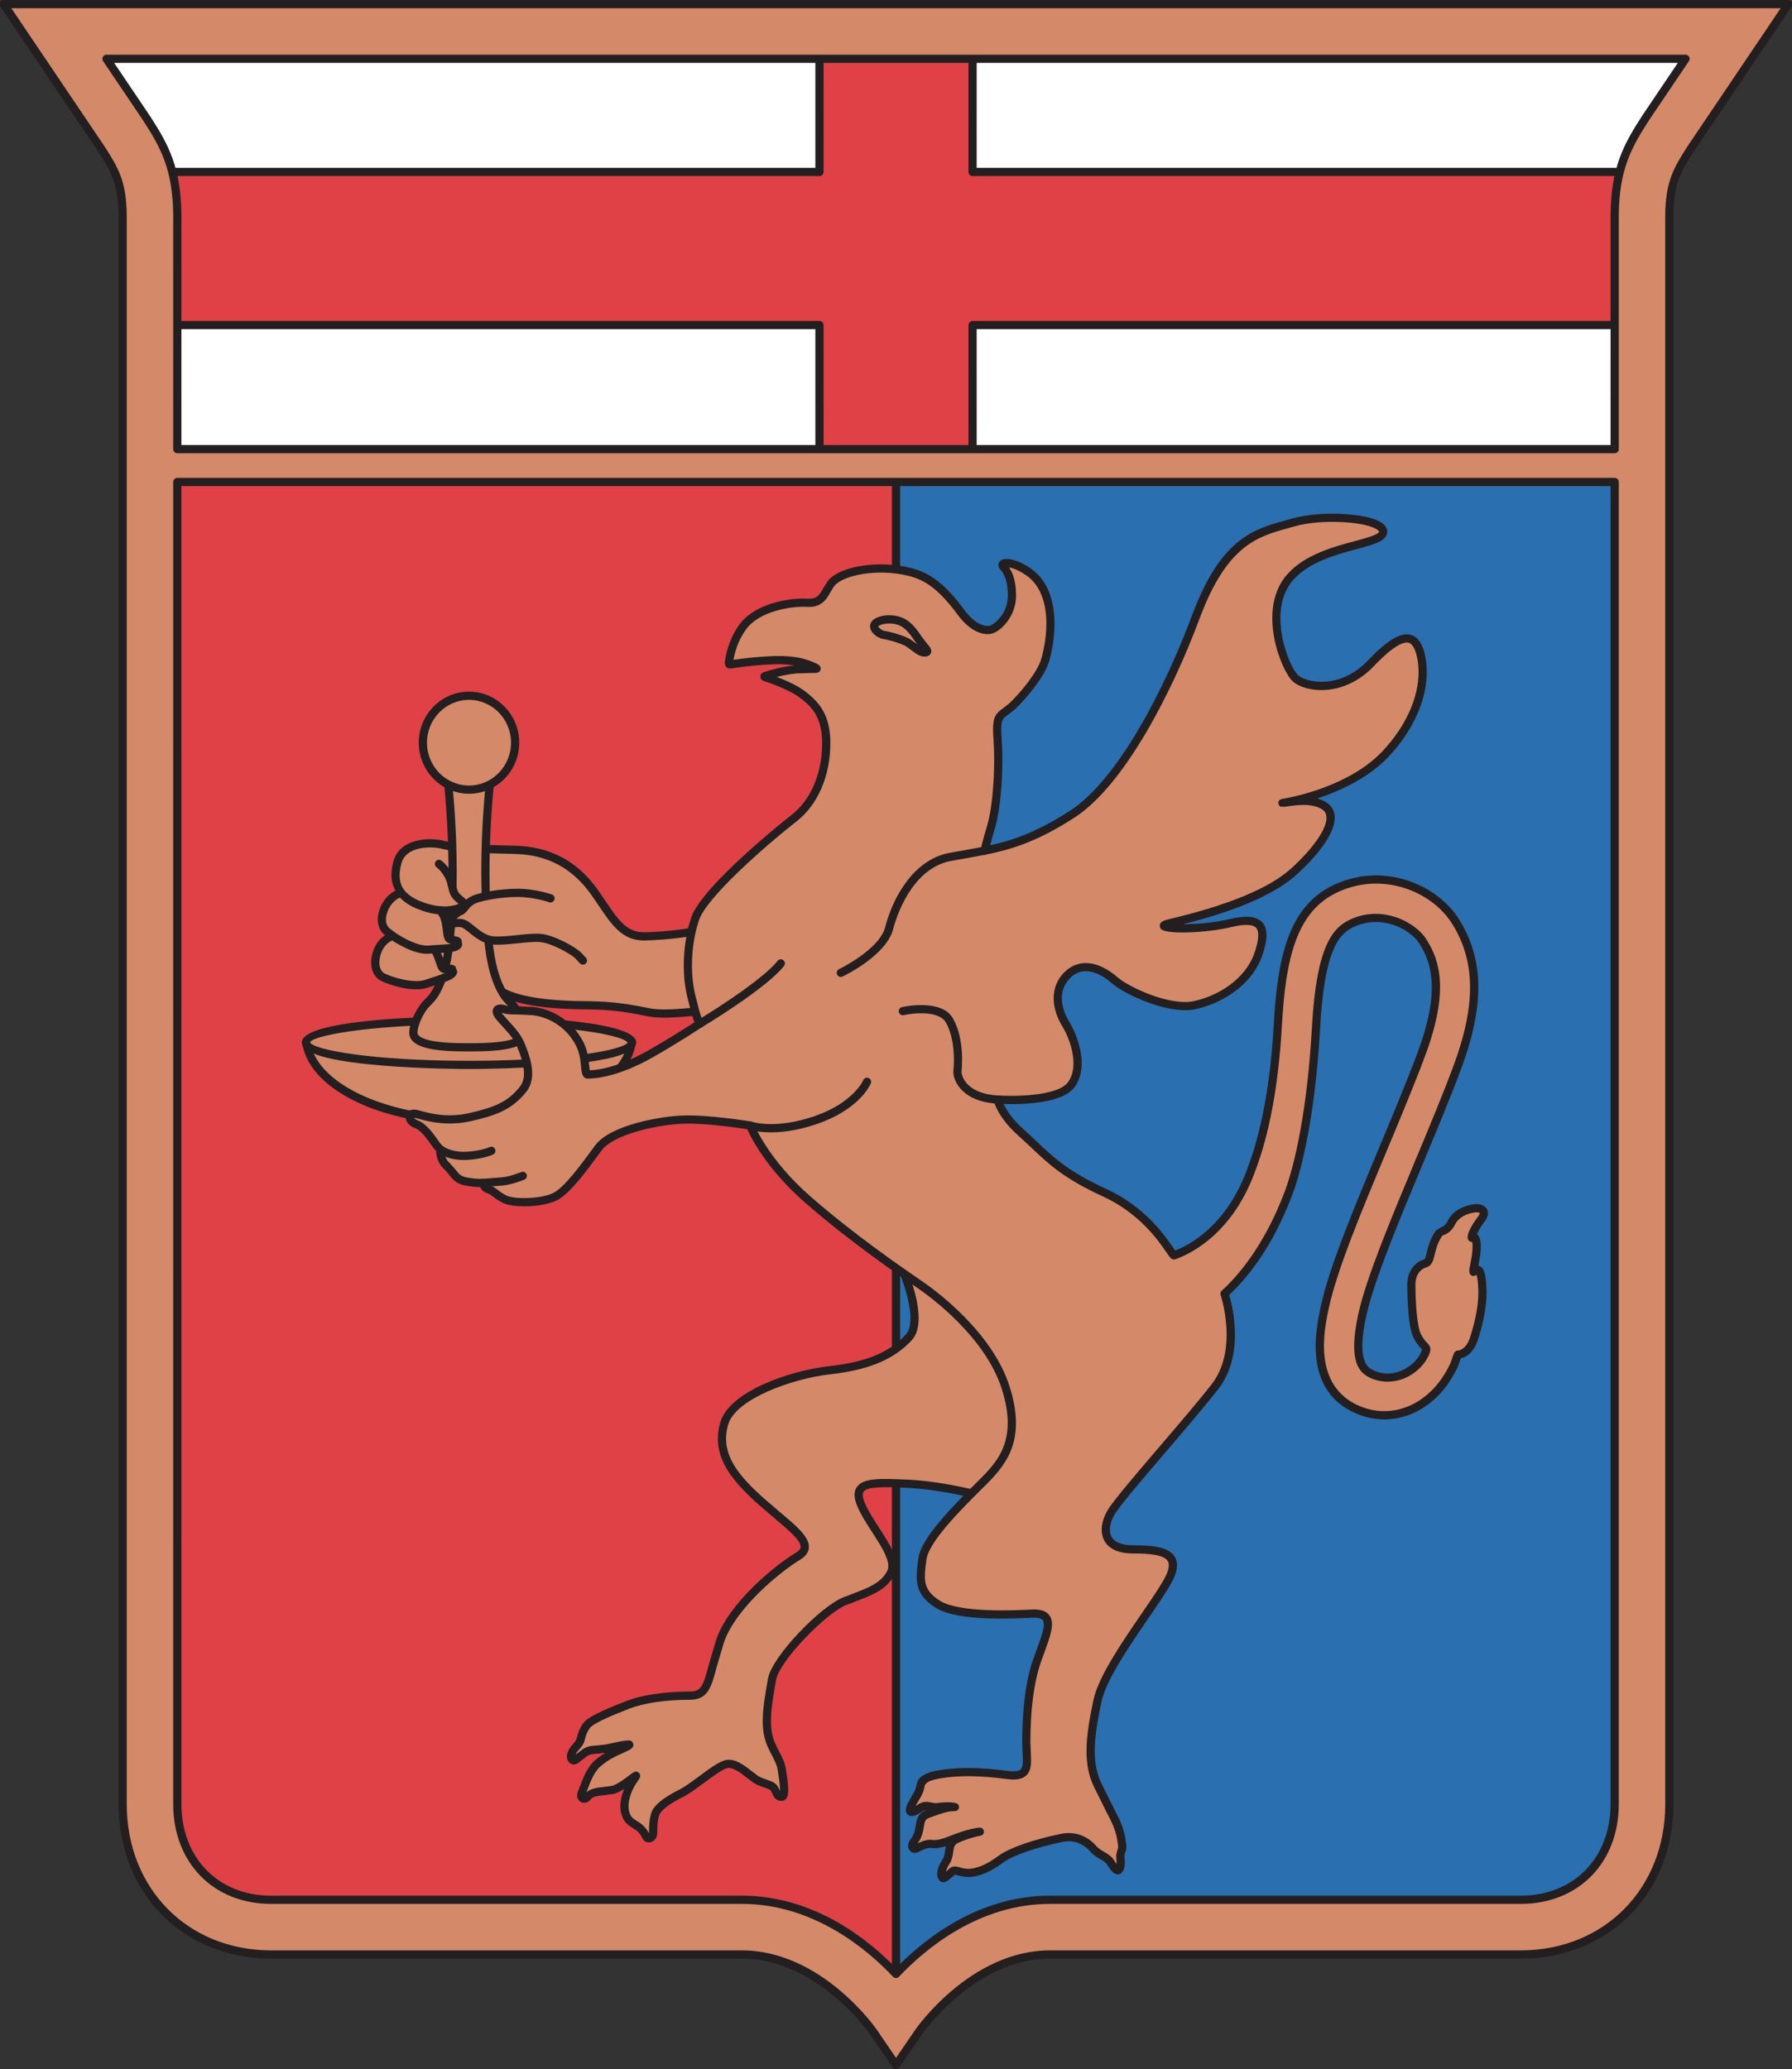 <?xml version="1.0" encoding="UTF-8"?>
<svg xmlns="http://www.w3.org/2000/svg" xmlns:xlink="http://www.w3.org/1999/xlink" width="509.27pt" height="587.98pt" viewBox="0 0 509.27 587.98" version="1.1">
<rect x="0" y="0" width="509.27" height="587.98" fill="#333333" stroke="none"/>
<defs>
<clipPath id="clip1">
  <path d="M 0 0 L 509.27 0 L 509.27 587.98 L 0 587.98 Z M 0 0 "/>
</clipPath>
</defs>
<g id="surface1">
<path style=" stroke:none;fill-rule:nonzero;fill:rgb(100%,100%,100%);fill-opacity:1;" d="M 15.645 8.938 L 35.062 37.727 C 39.77 44.977 42.492 49.844 42.625 61.141 L 42.625 512.785 C 42.688 532.754 56.844 547.426 76.738 547.59 L 210.73 547.59 C 237.449 547.523 254.645 573.039 254.645 573.039 C 254.645 573.039 271.816 547.523 298.539 547.59 L 432.531 547.59 C 452.426 547.426 466.578 532.754 466.645 512.785 L 466.645 61.141 C 466.773 49.844 469.496 44.977 474.203 37.727 L 493.625 8.938 L 15.645 8.938 "/>
<path style=" stroke:none;fill-rule:nonzero;fill:rgb(87.5%,25.499%,27.499%);fill-opacity:1;" d="M 40.508 131.703 L 467.078 132.48 C 467.078 132.48 467.078 495.34 467.078 504.664 C 467.078 513.988 467.859 548.176 432.891 548.176 C 397.926 548.176 307.02 546.621 287.594 550.508 C 268.168 554.395 256.512 572.266 256.512 572.266 C 256.512 572.266 229.434 547.781 210.73 547.59 C 192.023 547.398 94.121 548.953 80.91 548.953 C 67.703 548.953 40.508 537.297 42.062 503.109 C 43.617 468.922 40.508 131.703 40.508 131.703 "/>
<path style=" stroke:none;fill-rule:nonzero;fill:rgb(16.499%,43.5%,68.999%);fill-opacity:1;" d="M 254.645 570.883 L 254.645 131.605 L 467.078 132.48 C 467.078 132.48 467.078 461.152 467.078 500.781 C 467.078 540.406 446.879 547.398 428.23 547.398 C 409.582 547.398 300.801 548.953 291.477 548.953 C 282.152 548.953 254.645 570.883 254.645 570.883 "/>
<path style=" stroke:none;fill-rule:nonzero;fill:rgb(13.699%,12.199%,12.5%);fill-opacity:1;" d="M 253.477 131.605 L 253.477 573.305 L 255.371 571.797 C 262.934 565.766 284.164 550.117 291.477 550.117 L 340.797 549.539 C 374.887 549.105 417.312 548.566 428.23 548.566 C 455.156 548.566 468.246 532.934 468.246 500.781 L 468.246 131.32 L 253.477 130.434 L 253.477 131.605 M 255.809 132.773 C 258.113 132.785 463.633 133.633 465.914 133.641 C 465.914 135.949 465.914 500.781 465.914 500.781 C 465.914 541.523 444.406 546.234 428.23 546.234 C 417.301 546.234 374.863 546.773 340.77 547.211 L 291.477 547.789 C 283.195 547.789 262.227 563.523 255.809 568.492 C 255.809 563.773 255.809 135.09 255.809 132.773 "/>
<path style=" stroke:none;fill-rule:nonzero;fill:rgb(87.5%,25.499%,27.499%);fill-opacity:1;" d="M 276.398 130.555 L 232.887 130.555 L 232.887 92.367 L 43.617 92.367 L 43.617 48.852 L 232.887 48.852 L 232.887 7.969 L 276.398 7.969 L 276.395 48.852 L 466.43 48.852 L 466.43 92.367 L 276.395 92.367 L 276.398 130.555 "/>
<path style=" stroke:none;fill-rule:nonzero;fill:rgb(13.699%,12.199%,12.5%);fill-opacity:1;" d="M 232.887 6.805 C 232.246 6.805 231.723 7.324 231.723 7.969 C 231.723 7.969 231.719 45.488 231.719 47.688 C 229.418 47.688 43.617 47.688 43.617 47.688 C 42.973 47.688 42.449 48.211 42.449 48.852 L 42.449 92.367 C 42.449 93.008 42.973 93.531 43.617 93.531 C 43.617 93.531 229.418 93.531 231.719 93.531 C 231.719 95.723 231.723 130.555 231.723 130.555 C 231.723 131.199 232.246 131.723 232.887 131.723 L 276.398 131.723 C 276.707 131.723 277.004 131.598 277.223 131.379 C 277.441 131.16 277.566 130.863 277.566 130.555 C 277.566 130.555 277.559 95.723 277.559 93.531 C 279.863 93.531 466.43 93.531 466.43 93.531 C 467.074 93.531 467.594 93.008 467.594 92.367 L 467.594 48.852 C 467.594 48.211 467.074 47.688 466.43 47.688 C 466.43 47.688 279.863 47.688 277.559 47.688 C 277.559 45.488 277.566 7.969 277.566 7.969 C 277.566 7.66 277.441 7.363 277.223 7.145 C 277.004 6.93 276.707 6.805 276.398 6.805 L 232.887 6.805 M 275.234 9.137 C 275.234 11.336 275.227 48.852 275.227 48.852 C 275.227 49.16 275.352 49.461 275.57 49.676 C 275.789 49.895 276.086 50.02 276.395 50.02 C 276.395 50.02 462.961 50.02 465.262 50.02 C 465.262 52.164 465.262 89.055 465.262 91.199 C 462.961 91.199 276.395 91.199 276.395 91.199 C 276.086 91.199 275.789 91.324 275.57 91.539 C 275.352 91.762 275.227 92.059 275.227 92.367 C 275.227 92.367 275.234 127.199 275.234 129.391 C 273.086 129.391 236.199 129.391 234.055 129.391 C 234.055 127.199 234.051 92.367 234.051 92.367 C 234.051 91.723 233.527 91.199 232.887 91.199 C 232.887 91.199 47.082 91.199 44.781 91.199 C 44.781 89.055 44.781 52.164 44.781 50.02 C 47.082 50.02 232.887 50.02 232.887 50.02 C 233.527 50.02 234.051 49.496 234.051 48.852 C 234.051 48.852 234.055 11.336 234.055 9.137 C 236.199 9.137 273.086 9.137 275.234 9.137 "/>
<path style=" stroke:none;fill-rule:nonzero;fill:rgb(83.099%,53.699%,40.799%);fill-opacity:1;" d="M 197.633 287.566 C 198.422 290.281 198.812 290.938 198.812 290.938 C 198.812 290.938 191.406 295.773 184.828 299.484 C 174.727 305.18 168.383 305.312 167.086 305.312 C 165.789 305.312 166.957 300.781 164.625 296.375 C 162.293 291.973 157.762 288.086 151.547 287.309 C 148.195 286.891 144.941 287.309 143.387 286.793 C 141.832 286.273 140.043 286.715 142.094 289.121 C 144.297 291.715 146.887 293.914 148.18 297.281 C 149.473 300.648 151.445 305.945 148.695 309.453 C 144.941 314.246 140.723 315.75 133.934 317.355 C 126.812 319.035 121.371 317.355 118.523 316.578 C 115.676 315.801 115.934 318.648 118.266 319.426 C 120.598 320.203 122.926 323.828 124.223 325.641 C 124.469 325.988 124.77 326.316 125.125 326.613 C 125.125 326.613 124.805 329.527 127.199 331.535 C 128.844 332.91 129.195 334.98 131.992 335.613 C 134.84 336.262 137.203 336.133 137.203 336.133 C 137.203 336.133 137.43 337.523 138.855 337.945 C 140.41 338.406 141.055 339.629 143.516 340.793 C 145.98 341.961 153.879 341.961 157.762 340.016 C 161.648 338.074 167.344 329.785 170.062 326.16 C 173.91 321.027 186.898 318.391 194.152 318.133 C 201.402 317.875 213.188 319.816 213.188 319.816 C 213.188 319.816 217.074 329.914 229.504 340.793 C 241.938 351.672 255.535 360.996 261.75 365.27 C 267.965 369.543 281.562 380.809 285.84 394.406 C 290.109 408.004 285.84 414.609 279.621 420.824 C 273.406 427.039 262.914 437.141 262.141 442.969 C 261.363 448.797 260.973 452.293 266.414 455.789 C 271.852 459.285 285.84 458.898 293.219 458.508 C 300.602 458.121 297.492 463.949 294.773 471.719 C 292.055 479.488 291.664 489.199 291.664 495.027 C 291.664 500.855 293.422 505.312 286.227 504.352 C 280.398 503.574 273.406 503.09 267.094 504.156 C 261.938 505.031 261.766 506.508 261.555 507.656 C 261.168 509.793 260.004 510.762 259.031 512.898 C 258.059 515.035 258.738 515.617 261.461 513.773 C 263.621 512.305 264.277 513.969 267.285 513.383 C 268.43 513.164 272.824 513.48 270.879 513.48 C 268.938 513.48 266.996 514.258 263.691 515.426 C 260.391 516.59 262.332 519.891 259.809 523.195 C 258.594 524.781 259.613 525.621 260.391 525.234 C 262.332 524.262 263.5 523.777 264.859 523.973 C 266.219 524.164 268.242 523.645 269.812 523 C 275.738 520.57 278.457 520.477 278.457 520.477 C 278.457 520.477 275.738 520.863 271.949 522.516 C 268.984 523.805 270.297 526.691 268.938 528.828 C 267.578 530.965 267.188 532.422 267.773 533.488 C 268.156 534.191 269.715 532.52 270.688 531.742 C 271.656 530.965 273.211 532.52 276.125 532.129 C 279.039 531.742 281.562 530.383 284.477 528.246 C 287.391 526.109 294.191 523.777 301.766 522.223 C 304.816 521.598 308.176 522.418 310.703 525.332 C 312.254 527.125 314.488 527.469 315.559 529.117 C 316.762 530.977 317.598 532.129 318.18 530.965 C 318.762 529.797 318.375 528.246 318.375 527.078 C 318.375 525.914 319.152 526.109 318.859 523.973 C 318.676 522.625 318.473 520.477 316.918 517.172 C 315.871 514.949 314.977 513.676 311.867 507.07 C 308.758 500.469 309.926 492.695 311.867 483.371 C 313.809 474.051 327.02 457.73 331.68 449.574 C 336.344 441.414 330.516 440.25 321.969 440.25 C 313.422 440.25 313.031 434.422 315.754 429.762 C 318.473 425.098 337.121 404.508 345.277 394.02 C 353.438 383.527 347.996 367.598 347.996 367.598 C 352.805 363.266 360.395 354.48 366.258 338.852 C 368.836 331.973 372.637 316.68 374.02 291.758 C 375.238 269.766 379.461 264.711 383.84 262.52 C 392.344 258.27 401.387 262.797 404.395 267.551 C 407.961 273.199 410.691 281.434 403.895 299.656 C 400.879 307.746 396.93 317.199 393.113 326.344 C 385.766 343.926 378.832 360.535 376.48 371.512 C 375.133 377.781 371.566 394.441 385.871 400.57 C 396.703 405.215 408.027 399.324 413.266 387.801 C 413.676 386.898 414.016 385.914 414.289 384.91 C 414.289 384.91 417.41 385.082 418.965 380.16 C 420.52 375.242 421.426 370.316 421.297 366.562 C 421.164 362.809 420.648 359.828 419.352 361.125 C 418.055 362.422 419.094 359.699 419.48 356.723 C 419.871 353.742 419.613 351.023 418.574 351.672 C 417.539 352.32 418.965 348.953 420.906 346.492 C 422.848 344.031 420.906 342.996 418.703 343.387 C 416.504 343.773 413.781 344.809 412.488 347.398 C 411.195 349.988 409.48 349.707 408.992 350.379 C 407.953 351.801 407.18 353.613 406.531 356.465 C 405.883 359.312 405.238 358.797 404.199 359.312 C 403.164 359.828 401.094 361.383 401.094 365.012 C 401.094 368.637 401.359 376.91 402.777 379.645 C 404.59 383.141 405.883 382.363 405.105 384.305 C 403.16 389.176 396.508 393.297 390.156 390.574 C 388.031 389.664 384.078 387.969 387.113 373.789 C 389.254 363.797 396.32 346.891 403.148 330.535 C 407.008 321.297 410.996 311.746 414.09 303.453 C 420.723 285.66 420.57 272.797 413.59 261.742 C 407.527 252.145 392.57 245.992 378.977 252.789 C 367.293 258.633 364.203 272.352 363.156 291.152 C 361.805 315.512 357.281 327.953 355.379 333.023 C 348.07 352.508 334.137 356.492 333.621 356.723 C 332.457 355.945 327.406 345.066 313.809 338.852 C 300.211 332.637 296.715 327.586 290.109 321.758 C 284.453 316.766 283.508 312.434 283.508 312.434 C 283.508 312.434 300.602 313.598 304.484 308.16 C 308.371 302.723 304.875 294.176 302.93 291.066 C 300.988 287.957 298.656 281.742 303.32 277.078 C 307.98 272.418 313.809 275.914 316.918 278.633 C 320.023 281.352 332.07 287.18 339.449 285.625 C 346.832 284.074 354.992 279.023 357.711 270.863 C 360.43 262.703 357.871 260.32 349.551 262.316 C 339.84 264.648 325.852 263.871 332.457 262.316 C 339.062 260.762 358.488 256.102 367.812 247.555 C 377.137 239.008 380.242 232.016 376.746 229.293 C 373.25 226.574 367.422 227.738 364.703 228.129 C 361.984 228.516 382.574 226.188 393.84 214.141 C 402.234 205.172 405.496 195.105 403.941 186.949 C 402.387 178.789 397.727 179.953 389.566 188.5 C 381.41 197.051 371.309 195.496 368.199 192.773 C 365.09 190.055 358.488 173.352 366.645 164.027 C 374.805 154.703 392.676 155.09 393.062 151.207 C 393.453 147.32 376.746 145.766 367.422 148.484 C 358.098 151.207 348.387 152.371 339.84 175.293 C 331.293 198.215 318.047 222.637 304.875 231.238 C 294.512 238 286.926 240.293 280.055 241.672 C 280.039 241.672 279.816 241.727 279.816 241.727 C 279.816 241.727 280.203 239.785 281.758 234.539 C 283.312 229.293 284.09 217.836 283.508 210.062 C 282.922 202.293 284.477 203.652 287.586 200.738 C 290.695 197.824 295.938 191.609 297.105 187.336 C 299.754 177.617 299.047 167.133 292.246 162.473 C 287.375 159.133 284.09 159.754 285.059 160.918 C 286.031 162.086 287.586 164.027 287.586 169.27 C 287.586 174.516 283.895 178.012 281.953 178.789 C 280.012 179.566 276.484 178.551 273.211 174.129 C 268.227 167.395 264.195 163.883 258.383 162.473 C 249.836 160.398 239.477 161.953 236.238 165.711 C 234.496 167.73 234.168 171.535 229.504 171.277 C 224.844 171.02 215.129 172.441 210.984 178.27 C 208.09 182.348 207.34 186.688 207.156 188.27 C 207.113 188.668 207.281 188.855 207.621 188.801 C 209.18 188.543 214.051 187.809 219.793 187.594 C 226.785 187.336 230.055 188.891 231.738 189.73 C 233.004 190.363 230.398 189.832 226.27 190.184 C 222.691 190.492 218.953 191.605 217.535 192.059 C 217.156 192.184 217.148 192.316 217.512 192.434 C 219.254 192.992 224.605 194.82 227.82 197.18 C 231.707 200.027 234.816 203.395 234.816 211.164 C 234.816 218.934 232.047 227.504 225.75 232.402 C 218.754 237.84 199.852 253.898 197.52 261.152 C 197.348 261.688 197.027 262.793 196.922 263.16 L 196.895 263.238 C 195.117 269.941 195.047 277.312 196.492 283.148 C 196.996 285.191 197.363 286.676 197.574 287.398 L 197.633 287.566 "/>
<path style=" stroke:none;fill-rule:nonzero;fill:rgb(83.099%,53.699%,40.799%);fill-opacity:1;" d="M 279.234 425.098 C 279.234 425.098 267.578 421.988 257.867 421.602 C 248.152 421.215 241.938 420.824 244.656 427.43 C 247.375 434.035 255.535 442.191 253.203 446.855 C 250.938 451.383 245.82 452.684 239.996 455.012 C 234.168 457.344 220.473 471.223 219.402 477.156 C 218.238 483.633 217.461 488.551 218.238 492.695 C 219.016 496.84 221.605 499.43 222.125 502.539 C 222.641 505.645 223.418 510.566 222.125 510.566 C 220.828 510.566 220.828 509.531 220.051 508.238 C 219.273 506.941 216.941 506.941 214.871 505.645 C 212.801 504.352 209.434 500.727 206.586 501.242 C 203.734 501.762 197.262 507.719 193.633 509.531 C 190.008 511.344 187.676 513.027 186.641 514.582 C 185.605 516.137 185.605 519.633 185.605 520.93 C 185.605 522.223 184.109 522.977 183.531 521.707 C 181.719 517.691 178.465 519.043 177.574 514.582 C 177.059 511.992 178.223 508.238 180.293 505.387 C 182.367 502.539 177.059 508.105 173.949 508.625 C 170.629 509.18 168.25 508.887 166.957 510.566 C 166.168 511.594 164.625 511.086 165.402 509.273 C 166.18 507.461 167.41 503.105 169.934 500.984 C 173.172 498.266 175.504 497.617 178.094 496.324 C 180.922 494.906 174.727 496.324 172.395 496.84 C 170.062 497.359 168.254 496.84 166.438 497.875 C 164.625 498.914 163.848 500.207 163.07 500.207 C 162.293 500.207 161.516 498.652 163.719 496.324 C 165.785 494.141 164.539 493.652 166.566 490.496 C 167.734 488.684 173.352 486.41 178.484 484.41 C 183.34 482.516 190.266 481.82 196.094 481.82 C 201.922 481.82 201.145 476.379 204.641 466.277 C 208.137 456.18 220.957 445.688 226.785 442.191 C 232.613 438.695 224.066 433.645 215.906 426.266 C 207.75 418.883 203.477 412.664 205.805 404.508 C 208.137 396.348 225.23 390.52 235.723 389.355 C 246.211 388.191 253.203 385.473 258.254 380.031 C 263.305 374.594 255.145 357.5 255.145 357.5 C 255.145 357.5 270.297 344.289 284.285 362.938 C 298.27 381.586 299.824 411.113 294.383 420.438 C 288.945 429.762 279.234 425.098 279.234 425.098 "/>
<path style=" stroke:none;fill-rule:nonzero;fill:rgb(83.099%,53.699%,40.799%);fill-opacity:1;" d="M 179.289 297.281 C 179.289 297.281 174.145 318.164 135.004 318.648 C 95.859 319.137 87.219 297.379 87.219 297.379 C 87.219 297.379 100.133 302.914 132.184 302.527 C 164.238 302.137 179.289 297.281 179.289 297.281 "/>
<path style=" stroke:none;fill-rule:nonzero;fill:rgb(83.099%,53.699%,40.799%);fill-opacity:1;" d="M 137.039 241.223 C 140.266 241.348 143.59 241.402 146.234 241.469 C 157.113 241.727 164.109 246.648 169.027 253.641 C 173.949 260.633 176.477 266.074 183.016 266.07 C 185.781 266.07 194.309 265.496 198.277 264.379 C 198.277 264.379 199.445 266.68 199.055 269.781 C 198.668 272.883 197.965 280.934 198.961 283.352 C 199.953 285.766 199.25 287.387 197.938 287.453 C 194.555 287.633 188.391 288.512 184.051 287.59 C 176.02 285.891 171.367 285.699 166.18 285.645 C 152.215 285.508 146.238 283.68 142.746 281.91 C 142.746 281.91 136.219 273.219 128.016 277.027 C 126.652 277.66 124.102 278.52 121.242 279.516 C 117.293 280.891 110.688 278.609 108.863 277.691 C 107.039 276.777 106.094 274.398 106.961 271.23 C 107.941 267.652 110.219 266.406 111.52 265.977 L 111.621 265.953 C 110.871 265.434 110.277 264.973 109.914 264.645 C 108.309 263.215 107.953 260.527 109.555 257.484 C 110.785 255.152 112.578 254.137 113.879 253.695 L 113.984 253.68 C 112.312 251.5 111.965 248.66 112.941 245.039 C 114.547 239.105 122.738 239.105 126.301 240.152 C 126.863 240.316 127.57 240.547 128.422 240.578 C 131.215 240.691 137.039 241.223 137.039 241.223 "/>
<path style=" stroke:none;fill-rule:nonzero;fill:rgb(13.699%,12.199%,12.5%);fill-opacity:1;" d="M 196.633 263.574 C 192.441 264.453 185.457 264.906 183.016 264.906 C 178.07 264.91 175.68 261.367 172.059 256.004 L 169.98 252.969 C 164.152 244.688 156.395 240.543 146.266 240.301 L 144.359 240.262 L 137.082 240.059 C 136.441 240.039 135.891 240.547 135.875 241.191 C 135.855 241.832 136.352 242.367 136.992 242.387 L 144.305 242.59 L 146.207 242.633 C 155.551 242.855 162.703 246.676 168.074 254.312 L 170.129 257.309 C 173.871 262.855 176.832 267.242 183.016 267.238 C 185.191 267.234 191.633 266.852 196.176 266.023 L 196.633 263.574 "/>
<path style=" stroke:none;fill-rule:nonzero;fill:rgb(13.699%,12.199%,12.5%);fill-opacity:1;" d="M 196.941 286.359 L 195.219 286.488 C 191.961 286.762 187.5 287.133 184.293 286.449 C 176.094 284.715 171.242 284.531 166.191 284.48 C 151.746 284.336 146.195 282.352 143.273 280.871 C 142.703 280.578 141.996 280.812 141.707 281.387 C 141.418 281.961 141.648 282.66 142.223 282.949 C 145.348 284.535 151.234 286.66 166.168 286.812 C 171.27 286.863 175.809 287.035 183.809 288.73 C 187.352 289.484 192.012 289.094 195.414 288.812 L 198 288.617 L 196.941 286.359 "/>
<path style=" stroke:none;fill-rule:nonzero;fill:rgb(13.699%,12.199%,12.5%);fill-opacity:1;" d="M 277.328 423.422 C 273.461 422.504 265.215 420.73 257.91 420.438 L 257.312 420.414 C 250.094 420.121 245.328 419.93 243.512 422.527 C 243.07 423.16 242.852 423.898 242.852 424.758 C 242.852 425.66 243.094 426.691 243.578 427.871 C 244.574 430.285 246.238 432.863 247.852 435.355 C 250.121 438.863 252.453 442.469 252.453 444.98 C 252.453 445.477 252.363 445.934 252.16 446.332 C 250.438 449.777 246.781 451.168 242.148 452.93 L 239.562 453.93 C 233.191 456.477 219.387 470.664 218.258 476.949 C 217.402 481.691 216.762 485.609 216.762 489.035 C 216.762 490.398 216.863 491.684 217.094 492.91 C 217.535 495.273 218.516 497.152 219.383 498.809 C 220.121 500.227 220.762 501.449 220.973 502.73 C 221.445 505.551 221.68 507.547 221.68 508.695 C 221.68 508.754 221.664 508.762 221.664 508.816 C 221.652 508.793 221.609 508.727 221.609 508.727 L 221.051 507.637 C 220.391 506.535 219.191 506.129 217.926 505.703 C 217.109 505.43 216.266 505.145 215.488 504.656 L 213.75 503.367 C 211.633 501.695 209.004 499.621 206.375 500.098 C 204.469 500.441 201.625 502.547 198.609 504.773 C 196.621 506.242 194.562 507.762 193.113 508.488 C 189.266 510.414 186.832 512.195 185.672 513.938 C 184.578 515.574 184.438 518.535 184.438 520.93 C 184.438 520.938 184.434 520.934 184.434 520.945 C 183.438 518.984 182.141 518.137 181.082 517.48 C 179.887 516.742 179.098 516.254 178.719 514.355 C 178.648 514.008 178.617 513.637 178.617 513.242 C 178.617 511.094 179.609 508.316 181.238 506.074 C 181.535 505.664 181.934 505.117 181.934 504.57 C 181.934 504.293 181.832 504.016 181.566 503.758 C 180.773 502.98 180.055 503.531 178.742 504.523 C 177.496 505.473 175.172 507.238 173.758 507.477 L 171.402 507.777 C 169.516 507.98 167.879 508.219 166.648 509.289 C 166.801 508.895 166.992 508.406 166.992 508.406 C 167.742 506.414 168.875 503.398 170.684 501.875 C 173.016 499.922 174.812 499.109 176.719 498.254 L 178.613 497.367 C 179.051 497.145 179.992 496.676 179.992 495.836 C 179.992 495.703 179.969 495.559 179.914 495.402 C 179.473 494.168 178.477 494.293 172.473 495.629 L 172.145 495.703 L 169.793 495.965 C 168.52 496.031 167.203 496.098 165.859 496.863 L 163.68 498.48 C 163.68 498.48 163.617 498.535 163.602 498.547 C 163.738 498.188 163.98 497.742 164.566 497.125 C 165.859 495.754 166.094 494.832 166.316 493.938 C 166.5 493.211 166.688 492.465 167.547 491.125 C 168.578 489.523 175.555 486.805 178.906 485.496 C 182.996 483.898 189.262 482.984 196.094 482.984 C 201.219 482.984 202.176 479.344 203.629 473.832 L 205.742 466.66 C 209.172 456.762 222.039 446.398 227.387 443.191 C 228.922 442.27 229.754 441.133 229.859 439.809 C 229.867 439.711 229.871 439.613 229.871 439.516 C 229.871 436.566 226.344 433.605 221.523 429.562 L 216.688 425.398 C 210.379 419.691 206.344 414.711 206.344 408.805 C 206.344 407.527 206.531 406.207 206.926 404.828 C 209.035 397.445 225.367 391.68 235.852 390.516 C 246.848 389.293 254.02 386.305 259.109 380.824 C 260.535 379.289 261.07 377.039 261.07 374.531 C 261.07 370.895 259.949 366.711 258.77 363.32 L 255.402 361.012 C 257.684 366.691 260.457 375.945 257.398 379.238 C 252.656 384.348 246.133 387.027 235.594 388.199 C 224.621 389.418 207.215 395.34 204.688 404.188 C 202.145 413.086 207.02 419.793 215.125 427.129 L 220.023 431.348 C 223.961 434.652 227.684 437.773 227.535 439.625 C 227.52 439.82 227.473 440.422 226.188 441.191 C 220.383 444.676 207.211 455.297 203.539 465.898 L 201.371 473.238 C 199.859 478.992 199.277 480.652 196.094 480.652 C 192.73 480.652 184.238 480.914 178.059 483.324 C 170.902 486.113 166.797 487.984 165.586 489.863 C 164.52 491.523 164.262 492.547 164.055 493.367 C 163.863 494.133 163.746 494.598 162.871 495.523 C 160.676 497.848 161.055 499.531 161.32 500.145 C 161.645 500.902 162.316 501.371 163.07 501.371 C 163.918 501.371 164.551 500.82 165.215 500.234 L 167.016 498.891 C 167.875 498.398 168.773 498.352 169.91 498.293 C 169.91 498.293 171.297 498.133 172.035 498.051 C 171.145 498.594 170.219 499.227 169.188 500.094 C 166.906 502.008 165.645 505.363 164.809 507.586 L 164.332 508.812 C 164.113 509.32 164.023 509.773 164.023 510.172 C 164.023 511.07 164.484 511.688 165.004 511.992 C 165.934 512.539 167.145 512.238 167.879 511.277 C 168.504 510.473 169.602 510.316 171.652 510.098 L 174.141 509.773 C 175.16 509.605 176.293 509.031 177.371 508.355 C 176.695 510.039 176.289 511.75 176.289 513.273 C 176.289 513.812 176.336 514.328 176.434 514.809 C 177.012 517.703 178.523 518.641 179.855 519.465 C 180.887 520.102 181.777 520.652 182.469 522.184 C 182.922 523.184 183.852 523.691 184.84 523.48 C 185.961 523.238 186.77 522.164 186.77 520.93 C 186.77 517.984 187.055 516.066 187.609 515.227 C 188.527 513.855 190.73 512.289 194.156 510.574 C 195.785 509.758 197.832 508.246 199.996 506.648 C 202.539 504.77 205.422 502.641 206.793 502.391 C 208.383 502.102 210.652 503.891 212.305 505.195 L 214.254 506.637 C 215.266 507.266 216.281 507.609 217.18 507.914 C 218.031 508.199 218.832 508.469 219.051 508.836 L 219.496 509.703 C 219.891 510.562 220.434 511.734 222.125 511.734 C 222.609 511.734 223.051 511.523 223.371 511.145 C 224.238 510.125 224.215 507.988 223.273 502.348 C 222.996 500.699 222.246 499.254 221.449 497.73 C 220.621 496.145 219.762 494.5 219.383 492.484 C 218.648 488.555 219.402 483.742 220.551 477.363 C 221.539 471.879 234.773 458.355 240.426 456.094 L 242.98 455.105 C 247.883 453.242 252.117 451.633 254.246 447.375 C 256.059 443.75 253.023 439.059 249.809 434.09 C 248.254 431.684 246.645 429.199 245.734 426.984 C 245.121 425.496 245.016 424.445 245.422 423.863 C 246.508 422.309 251.711 422.52 257.215 422.742 L 257.82 422.766 C 264.031 423.016 271.109 424.406 275.277 425.344 L 277.328 423.422 "/>
<path style=" stroke:none;fill-rule:nonzero;fill:rgb(13.699%,12.199%,12.5%);fill-opacity:1;" d="M 279.535 240.59 L 274.301 241.551 L 269.547 242.398 C 259.785 244.398 253.855 254.586 251.559 263.449 C 249.902 269.832 238.57 275.324 238.453 275.379 C 237.875 275.66 237.629 276.355 237.906 276.934 C 238.184 277.516 238.879 277.762 239.461 277.484 C 239.969 277.242 251.887 271.465 253.816 264.031 C 254.547 261.207 258.77 246.984 270.016 244.68 L 274.68 243.848 L 280.047 242.863 C 280.68 242.746 281.055 242.148 280.938 241.516 C 280.82 240.883 280.172 240.473 279.535 240.59 "/>
<path style=" stroke:none;fill-rule:nonzero;fill:rgb(13.699%,12.199%,12.5%);fill-opacity:1;" d="M 256.316 286.172 C 255.688 286.312 255.293 286.938 255.434 287.566 C 255.574 288.191 256.199 288.586 256.824 288.445 C 259.477 287.852 266.789 287.062 268.77 290.484 C 271.387 295 271.234 301.773 270.953 304 C 270.805 305.18 271.207 307.242 272.824 309.176 C 274.363 311.016 277.449 313.273 283.445 313.598 C 284.086 313.633 284.637 313.141 284.672 312.496 C 284.703 311.852 284.211 311.305 283.57 311.27 C 278.414 310.992 275.852 309.164 274.613 307.684 C 273.395 306.223 273.199 304.824 273.266 304.289 C 273.277 304.203 274.328 295.43 270.789 289.316 C 267.547 283.719 256.773 286.07 256.316 286.172 "/>
<path style=" stroke:none;fill-rule:nonzero;fill:rgb(13.699%,12.199%,12.5%);fill-opacity:1;" d="M 148.133 333.043 C 148.102 333.055 145.047 334.281 142.871 334.52 L 137.133 334.969 C 136.492 335.016 135.961 335.582 136.008 336.223 C 136.059 336.863 136.566 337.348 137.207 337.297 L 143.125 336.836 C 145.621 336.562 148.867 335.262 149.004 335.203 C 149.602 334.965 149.891 334.285 149.648 333.688 C 149.406 333.09 148.727 332.801 148.133 333.043 "/>
<path style=" stroke:none;fill-rule:nonzero;fill:rgb(13.699%,12.199%,12.5%);fill-opacity:1;" d="M 124.129 325.852 C 123.742 326.367 123.852 327.098 124.367 327.484 C 126.391 328.988 129.531 329.777 132.77 329.59 C 137.406 329.32 140.023 328.105 140.129 328.055 C 140.711 327.781 140.961 327.09 140.688 326.508 C 140.414 325.926 139.719 325.676 139.137 325.945 C 139.113 325.957 136.777 327.023 132.637 327.266 C 129.449 327.449 126.992 326.531 125.762 325.613 C 125.242 325.23 124.512 325.336 124.129 325.852 "/>
<path style=" stroke:none;fill-rule:nonzero;fill:rgb(13.699%,12.199%,12.5%);fill-opacity:1;" d="M 248.859 175.664 C 247.168 176.555 247.203 177.863 247.301 178.387 C 247.609 180.09 249.719 181.414 251.035 181.578 C 252.367 181.746 255.934 182.773 257.379 183.574 C 257.379 183.574 258.891 184.656 258.891 184.656 C 260.125 185.625 261.52 186.723 263.055 186.555 C 264.016 186.445 264.402 185.961 264.559 185.566 C 264.938 184.617 264.277 183.836 263.367 182.762 L 261.773 180.68 C 259.84 177.684 258.031 176.031 255.914 175.328 C 253.961 174.68 251.02 174.531 248.859 175.664 M 249.945 177.727 C 251.418 176.953 253.695 177.047 255.18 177.539 C 256.758 178.066 258.188 179.426 259.812 181.941 C 259.812 181.941 260.246 182.512 260.688 183.086 C 260.57 182.992 260.441 182.91 260.332 182.824 L 258.508 181.535 C 256.773 180.574 252.863 179.457 251.324 179.266 C 250.672 179.184 249.621 178.336 249.594 177.969 C 249.605 177.969 249.684 177.863 249.945 177.727 "/>
<path style=" stroke:none;fill-rule:nonzero;fill:rgb(13.699%,12.199%,12.5%);fill-opacity:1;" d="M 220.906 273.113 C 220.875 273.16 217.508 278.098 198.203 289.941 C 197.656 290.281 197.484 290.996 197.82 291.547 C 198.156 292.094 198.875 292.266 199.422 291.93 C 219.477 279.625 222.754 274.562 222.883 274.352 C 223.219 273.809 223.051 273.105 222.512 272.762 C 221.973 272.418 221.258 272.578 220.906 273.113 "/>
<path style=" stroke:none;fill-rule:nonzero;fill:rgb(13.699%,12.199%,12.5%);fill-opacity:1;" d="M 245.324 306.945 C 245.301 307.008 242.574 313.332 231.457 317.16 C 220.215 321.027 213.652 318.742 213.59 318.723 C 212.984 318.504 212.316 318.809 212.098 319.414 C 211.875 320.016 212.184 320.684 212.781 320.906 C 213.074 321.016 220.109 323.531 232.215 319.363 C 244.43 315.156 247.367 308.113 247.488 307.816 C 247.727 307.223 247.438 306.547 246.844 306.305 C 246.246 306.062 245.57 306.352 245.324 306.945 "/>
<path style=" stroke:none;fill-rule:nonzero;fill:rgb(83.099%,53.699%,40.799%);fill-opacity:1;" d="M 179.648 296.246 C 179.648 299.75 158.891 302.594 133.285 302.594 C 107.684 302.594 86.926 299.75 86.926 296.246 C 86.926 292.742 107.684 289.898 133.285 289.898 C 158.891 289.898 179.648 292.742 179.648 296.246 "/>
<path style=" stroke:none;fill-rule:nonzero;fill:rgb(13.699%,12.199%,12.5%);fill-opacity:1;" d="M 166.285 301.887 C 174.402 300.781 180.812 299.031 180.812 296.246 C 180.812 292.734 170.621 290.867 159.672 289.867 L 161.898 292.414 C 171.828 293.488 177.609 295.016 178.387 296.246 C 177.723 297.297 173.438 298.555 166.055 299.57 L 166.285 301.887 M 149.379 301.039 C 144.543 301.285 139.16 301.426 133.285 301.426 C 105.742 301.426 89.07 298.316 88.078 296.164 C 88.867 294.59 99.508 292.309 117.609 291.43 L 118.391 289.105 C 104.438 289.746 85.762 291.492 85.762 296.246 C 85.762 303.672 131.344 303.758 133.285 303.758 C 134.02 303.758 141.047 303.746 149.48 303.324 L 149.379 301.039 "/>
<path style=" stroke:none;fill-rule:nonzero;fill:rgb(13.699%,12.199%,12.5%);fill-opacity:1;" d="M 174.621 303.598 C 176.605 301.348 177.887 298.91 178.32 296.352 C 178.43 295.719 179.031 295.289 179.664 295.398 C 180.301 295.504 180.727 296.105 180.617 296.738 C 180.293 298.672 179.566 300.531 178.484 302.301 L 174.621 303.598 "/>
<path style=" stroke:none;fill-rule:nonzero;fill:rgb(13.699%,12.199%,12.5%);fill-opacity:1;" d="M 116.66 318 C 99.984 314.754 87.723 306.727 85.973 296.852 C 85.859 296.219 86.281 295.613 86.918 295.5 C 87.551 295.387 88.156 295.812 88.266 296.445 C 89.84 305.309 101.656 312.711 117.422 315.746 L 116.66 318 "/>
<path style=" stroke:none;fill-rule:nonzero;fill:rgb(83.099%,53.699%,40.799%);fill-opacity:1;" d="M 127.301 222.043 C 127.301 222.043 128.855 235.77 128.598 250.789 C 128.34 265.812 127.562 275.98 123.48 282.52 C 122.824 283.574 121.805 284.566 121.219 285.16 C 119.195 287.219 117.461 291.246 117.461 293.395 C 117.461 296.699 124.047 297.562 131.965 297.59 L 134.609 297.59 C 142.527 297.562 149.113 296.699 149.113 293.395 C 149.113 291.246 147.379 287.219 145.352 285.16 C 144.766 284.566 143.746 283.574 143.09 282.52 C 139.012 275.98 138.234 265.812 137.973 250.789 C 137.715 235.77 139.27 222.043 139.27 222.043 L 127.301 222.043 "/>
<path style=" stroke:none;fill-rule:nonzero;fill:rgb(13.699%,12.199%,12.5%);fill-opacity:1;" d="M 146.898 294.738 C 145.461 295.57 142.133 296.398 134.605 296.426 L 131.965 296.426 C 119.926 296.383 118.625 294.293 118.625 293.395 C 118.625 291.625 120.207 287.852 122.051 285.977 L 122.215 285.809 C 122.848 285.172 123.801 284.207 124.473 283.137 C 125.395 281.656 126.156 280.012 126.785 278.168 L 124.176 278.516 C 123.691 279.75 123.133 280.875 122.492 281.902 C 121.965 282.754 121.117 283.605 120.559 284.172 L 120.387 284.344 C 118.246 286.523 116.297 290.836 116.297 293.395 C 116.297 298.098 124.664 298.73 131.961 298.754 L 134.609 298.754 C 139.383 298.738 144.613 298.461 147.664 296.961 L 146.898 294.738 M 148.09 286.906 C 147.508 285.922 146.855 285.027 146.184 284.344 L 146.012 284.172 C 145.453 283.605 144.609 282.754 144.078 281.902 C 141.844 278.324 140.625 273.559 139.941 267.102 L 137.586 266.914 C 138.297 273.949 139.613 279.148 142.102 283.137 C 142.77 284.207 143.723 285.172 144.355 285.809 L 144.523 285.977 C 144.801 286.262 145.07 286.586 145.328 286.938 L 148.09 286.906 M 129.012 266.656 C 129.215 264.633 129.363 262.457 129.477 260.117 C 129.516 259.379 129.547 258.621 129.578 257.852 L 127.207 258.82 C 127.098 261.316 126.957 263.617 126.762 265.75 L 129.012 266.656 M 126.34 269.508 C 126.129 271.016 125.887 272.422 125.598 273.73 L 127.598 275.398 C 128.051 273.586 128.41 271.605 128.695 269.434 L 126.34 269.508 M 129.762 252.555 C 129.781 251.41 129.789 248.523 129.789 247.395 C 129.789 236.32 128.922 226.531 128.594 223.207 C 130.398 223.207 136.172 223.207 137.98 223.207 C 137.648 226.531 136.781 236.32 136.781 247.395 C 136.781 248.523 136.789 249.664 136.809 250.812 C 136.832 252.211 136.863 253.562 136.898 254.871 L 139.219 254.547 C 139.188 253.328 139.16 252.07 139.141 250.77 C 138.887 236.004 140.41 222.309 140.426 222.176 C 140.465 221.844 140.359 221.516 140.137 221.266 C 139.918 221.02 139.602 220.879 139.27 220.879 L 127.301 220.879 C 126.973 220.879 126.656 221.02 126.434 221.266 C 126.215 221.516 126.109 221.844 126.145 222.176 C 126.16 222.309 127.594 235.184 127.449 249.434 C 127.445 249.879 127.438 250.324 127.434 250.77 L 129.762 252.555 "/>
<path style=" stroke:none;fill-rule:nonzero;fill:rgb(13.699%,12.199%,12.5%);fill-opacity:1;" d="M 135.297 254.152 C 132.879 254.91 131.836 256.219 131.145 257.082 C 130.863 257.438 130.617 257.742 130.422 257.82 C 128.922 258.43 126.746 260.273 126.746 262.023 C 126.746 262.68 127.039 263.062 127.285 263.266 C 127.867 263.754 128.566 263.633 129.184 263.523 C 129.754 263.426 130.395 263.309 131.121 263.496 C 131.66 263.637 132.543 264.344 133.391 265.031 C 135.105 266.414 137.242 268.137 139.961 268.379 C 142.035 268.566 144.68 268.289 147.242 268.02 C 149.566 267.777 151.969 267.527 153.578 267.688 C 156.82 268.008 162.465 271.211 163.52 272.344 L 164.809 273.73 C 165.246 274.203 165.984 274.227 166.457 273.789 C 166.926 273.352 166.953 272.613 166.516 272.145 L 165.227 270.758 C 163.789 269.215 157.598 265.742 153.809 265.367 C 151.965 265.184 149.551 265.434 146.996 265.703 C 144.551 265.961 142.016 266.223 140.172 266.059 C 138.156 265.879 136.402 264.465 134.855 263.215 C 133.715 262.297 132.73 261.504 131.699 261.238 C 130.918 261.039 130.289 261.07 129.703 261.129 C 130.137 260.684 130.723 260.215 131.297 259.984 C 132.059 259.676 132.52 259.098 132.969 258.535 C 133.602 257.742 134.254 256.922 135.996 256.379 C 137.926 255.77 142.469 254.871 147.062 254.871 C 151.762 254.871 156.027 256.352 156.066 256.363 C 156.676 256.578 157.344 256.262 157.555 255.652 C 157.766 255.047 157.453 254.383 156.844 254.164 C 156.652 254.102 152.176 252.539 147.062 252.539 C 141.828 252.539 137.078 253.594 135.297 254.152 "/>
<path style=" stroke:none;fill-rule:nonzero;fill:rgb(13.699%,12.199%,12.5%);fill-opacity:1;" d="M 367.098 147.367 L 365.145 147.922 C 356.176 150.426 346.902 153.012 338.746 174.887 C 330.922 195.871 317.746 221.441 304.238 230.262 C 294.617 236.543 287.535 238.848 281.387 240.191 C 281.68 239.059 282.141 237.348 282.875 234.871 C 284.09 230.781 284.863 222.816 284.863 215.711 C 284.863 213.695 284.801 211.746 284.668 209.977 C 284.586 208.844 284.539 207.938 284.539 207.199 C 284.539 204.469 285.129 204.055 286.359 203.191 L 288.383 201.59 C 291.52 198.648 296.969 192.258 298.23 187.645 C 299.121 184.367 299.684 180.766 299.684 177.254 C 299.684 170.949 297.871 164.914 292.906 161.512 C 289.184 158.957 285.41 158.094 284.129 159.496 C 283.672 160.004 283.504 160.867 284.164 161.664 C 285.008 162.676 286.422 164.371 286.422 169.27 C 286.422 174.211 282.828 177.184 281.52 177.707 C 280.215 178.23 277.176 177.523 274.148 173.434 C 268.664 166.027 264.465 162.746 258.656 161.34 C 249.605 159.145 238.934 160.797 235.355 164.949 L 234.016 167.039 C 233.031 168.84 232.254 170.266 229.57 170.113 C 224.074 169.809 214.336 171.551 210.035 177.598 C 207.004 181.863 206.203 186.387 206 188.137 C 205.91 188.914 206.25 189.367 206.461 189.57 C 206.809 189.902 207.289 190.035 207.812 189.949 C 209.18 189.727 214.098 188.973 219.836 188.762 C 222.293 188.668 224.18 188.828 225.762 189.078 C 222.207 189.438 218.602 190.492 217.18 190.949 C 216.188 191.27 216.078 191.969 216.078 192.254 C 216.078 192.535 216.184 193.23 217.156 193.543 C 218.711 194.043 224.027 195.844 227.133 198.117 C 230.43 200.535 233.648 203.535 233.648 211.164 C 233.648 219.691 230.43 227.285 225.035 231.48 C 224.777 231.684 199.348 251.652 196.41 260.793 C 196.41 260.797 195.801 262.836 195.801 262.836 C 194.816 266.539 194.324 270.496 194.324 274.32 C 194.324 277.523 194.668 280.633 195.359 283.43 L 196.457 287.727 C 196.457 287.727 196.52 287.918 196.523 287.934 C 196.879 289.145 197.148 289.938 197.359 290.488 C 195.316 291.805 189.516 295.5 184.254 298.469 C 175.773 303.254 170.07 304.043 167.605 304.129 C 167.547 303.797 167.492 303.328 167.449 302.871 C 167.289 301.113 167.047 298.457 165.656 295.828 C 162.84 290.512 157.621 286.895 151.691 286.152 L 147.074 285.926 C 145.703 285.914 144.406 285.902 143.754 285.688 C 142.57 285.289 141.043 285.254 140.316 286.328 C 139.691 287.254 139.992 288.449 141.203 289.879 L 142.859 291.73 C 144.57 293.59 146.188 295.348 147.09 297.699 C 148.242 300.688 150.164 305.691 147.781 308.734 C 144.363 313.094 140.664 314.566 133.664 316.219 C 127.172 317.754 122.215 316.387 119.254 315.57 L 118.828 315.453 C 116.75 314.887 115.668 315.816 115.379 316.781 C 115.312 316.996 115.281 317.215 115.281 317.434 C 115.281 318.711 116.336 320.012 117.895 320.531 C 119.617 321.105 121.629 323.977 122.828 325.688 L 123.273 326.32 C 123.273 326.32 123.641 326.715 123.953 327.051 C 123.965 328.133 124.246 330.582 126.453 332.43 L 127.641 333.793 C 128.453 334.883 129.469 336.238 131.734 336.75 C 133.742 337.207 135.449 337.285 136.422 337.297 C 136.781 337.992 137.418 338.734 138.523 339.062 C 139.098 339.234 139.535 339.57 140.145 340.035 C 140.828 340.559 141.68 341.215 143.02 341.848 C 145.961 343.238 154.199 343.102 158.281 341.059 C 161.898 339.25 166.629 332.801 169.762 328.531 L 170.996 326.859 C 174.383 322.344 186.645 319.566 194.191 319.297 C 200.328 319.078 209.895 320.48 212.367 320.867 C 213.43 323.27 217.84 332.133 228.738 341.672 C 241.094 352.484 254.473 361.68 260.898 366.098 L 261.09 366.23 C 264.215 368.379 280.039 379.852 284.727 394.758 C 285.891 398.461 286.391 401.609 286.391 404.348 C 286.391 411.625 282.84 415.961 278.797 420 L 277.547 421.246 C 270.887 427.883 261.762 436.973 260.984 442.816 C 260.738 444.641 260.52 446.309 260.52 447.859 C 260.52 451.242 261.574 454.066 265.781 456.77 C 269.992 459.477 278.984 460.426 293.281 459.672 C 294.402 459.613 295.852 459.688 296.352 460.367 C 297.238 461.57 295.98 465.004 294.641 468.648 L 293.672 471.336 C 291.566 477.352 290.5 485.32 290.5 495.027 L 290.605 497.996 C 290.727 500.184 290.828 502.074 290.055 502.789 C 289.492 503.309 288.258 503.445 286.379 503.195 C 278.629 502.164 272.258 502.102 266.898 503.008 C 261.48 503.926 260.727 505.672 260.422 507.383 C 260.207 508.555 259.754 509.297 259.172 510.234 L 257.969 512.418 C 257.68 513.051 256.918 514.734 258.023 515.664 C 259.094 516.566 260.691 515.703 262.113 514.738 C 262.605 514.402 262.93 514.312 263.305 514.328 C 260.82 515.203 260.504 517.113 260.23 518.793 C 260.031 520.004 259.828 521.254 258.883 522.484 C 258.27 523.285 258.078 523.969 258.078 524.504 C 258.078 525.18 258.379 525.629 258.527 525.809 C 259.102 526.5 260.078 526.691 260.91 526.277 C 262.766 525.348 263.703 524.984 264.695 525.125 C 266.055 525.32 267.656 524.945 268.844 524.574 C 268.715 525.07 268.621 525.562 268.559 526.023 C 268.445 526.832 268.34 527.602 267.953 528.203 C 267.156 529.453 266.344 530.965 266.344 532.422 C 266.344 532.977 266.465 533.527 266.75 534.047 C 266.969 534.449 267.348 534.723 267.789 534.801 C 268.773 534.973 269.691 534.16 270.75 533.223 L 271.414 532.652 C 271.336 532.688 272.277 532.887 272.277 532.887 C 273.23 533.152 274.535 533.52 276.277 533.285 C 279.141 532.902 281.715 531.715 285.168 529.184 C 287.891 527.188 294.496 524.902 302 523.367 C 304.945 522.762 307.797 523.758 309.82 526.094 C 310.695 527.105 311.723 527.703 312.629 528.227 C 313.461 528.711 314.176 529.129 314.578 529.75 C 315.594 531.316 316.465 532.668 317.719 532.598 C 318.086 532.578 318.762 532.406 319.223 531.484 C 319.793 530.348 319.684 529.055 319.594 528.016 L 319.539 527.078 L 319.672 526.617 C 319.969 526.008 320.223 525.332 320.016 523.812 L 319.977 523.539 C 319.789 522.102 319.5 519.926 317.973 516.676 L 316.738 514.25 L 312.922 506.574 C 309.91 500.176 311.18 492.391 313.008 483.609 C 314.293 477.438 320.977 467.684 326.348 459.848 C 328.848 456.195 331.207 452.75 332.691 450.152 C 334.594 446.824 334.988 444.297 333.902 442.426 C 332.293 439.652 327.969 439.086 321.969 439.086 C 318.891 439.086 316.801 438.273 315.922 436.742 C 315.586 436.152 315.418 435.445 315.418 434.66 C 315.418 433.367 315.871 431.867 316.758 430.348 C 318.215 427.852 324.594 420.398 331.348 412.512 C 336.852 406.078 342.547 399.43 346.199 394.734 C 349.902 389.973 350.961 384.223 350.961 379.215 C 350.961 373.977 349.816 369.594 349.32 367.938 C 354.535 363.098 361.703 354.316 367.348 339.262 C 368.781 335.441 373.578 320.727 375.184 291.82 C 376.371 270.426 380.297 265.594 384.363 263.562 C 392.254 259.617 400.633 263.785 403.41 268.176 C 406.824 273.582 409.422 281.504 402.805 299.246 C 399.785 307.34 395.844 316.773 392.035 325.895 C 384.672 343.52 377.719 360.172 375.34 371.266 C 373.941 377.793 370.223 395.133 385.41 401.641 C 396.488 406.391 408.648 400.77 414.324 388.285 C 414.324 388.285 414.828 386.875 415.148 385.973 C 416.441 385.684 418.785 384.602 420.074 380.512 C 421.633 375.586 422.473 370.93 422.473 367.285 C 422.473 367.027 422.469 366.773 422.461 366.523 C 422.285 361.48 421.559 360.176 420.512 359.766 C 420.434 359.73 420.273 359.715 420.137 359.691 C 420.137 359.68 420.637 356.871 420.637 356.871 C 420.746 356.035 420.828 355.113 420.828 354.238 C 420.828 352.664 420.559 351.242 419.719 350.68 C 420.105 349.805 420.82 348.484 421.82 347.215 C 422.621 346.199 422.867 345.359 422.867 344.711 C 422.867 344.176 422.703 343.773 422.543 343.504 C 421.883 342.398 420.332 341.914 418.504 342.234 C 416.133 342.656 412.984 343.801 411.445 346.879 C 410.766 348.238 410.016 348.547 409.352 348.816 L 408.051 349.691 C 406.871 351.312 406.051 353.32 405.395 356.203 C 405.035 357.789 404.836 357.852 404.469 357.969 L 403.68 358.27 C 402.801 358.711 399.926 360.496 399.926 365.012 C 399.926 366.961 400.016 376.852 401.742 380.18 C 402.609 381.852 403.375 382.645 403.883 383.168 C 403.883 383.168 404.156 383.473 404.188 383.504 C 404.137 383.508 404.023 383.871 404.023 383.871 C 403.074 386.246 400.852 388.395 398.219 389.488 C 396.445 390.223 393.688 390.82 390.613 389.504 C 388.801 388.723 385.418 387.273 388.254 374.035 C 390.371 364.148 397.414 347.289 404.223 330.988 C 408.117 321.664 412.094 312.141 415.18 303.863 C 421.957 285.691 421.77 272.512 414.574 261.121 C 408.242 251.094 392.633 244.66 378.453 251.746 C 366.27 257.84 363.062 271.883 361.992 291.09 C 360.625 315.715 356.02 327.992 354.289 332.613 C 348.309 348.559 337.812 353.867 333.988 355.328 C 333.691 354.922 333.324 354.418 333.324 354.418 C 330.945 350.961 325.379 342.859 314.293 337.789 C 303.664 332.93 299.309 328.797 294.699 324.418 L 290.883 320.883 C 287.562 317.953 285.957 315.273 285.219 313.684 C 289.941 313.844 301.93 313.742 305.434 308.836 C 309.801 302.727 305.82 293.492 303.922 290.449 C 302.809 288.668 299.539 282.508 304.145 277.902 C 308.273 273.773 313.438 277.141 316.148 279.512 C 319.586 282.52 332.043 288.379 339.691 286.766 C 346.609 285.309 355.77 280.367 358.816 271.23 C 360.324 266.711 360.285 263.797 358.695 262.066 C 357.086 260.309 354.094 260.027 349.281 261.184 C 344.906 262.23 339.801 262.609 336.152 262.621 C 344.508 260.547 360.254 256.059 368.598 248.414 C 375.52 242.07 379.309 236.375 379.309 232.332 C 379.309 232.246 379.305 232.16 379.301 232.074 C 379.242 230.543 378.605 229.262 377.461 228.375 C 376.535 227.652 375.469 227.191 374.359 226.887 C 380.875 224.734 389.031 220.992 394.691 214.938 C 401.629 207.523 405.477 198.84 405.477 190.957 C 405.477 189.52 405.348 188.105 405.086 186.73 C 404.395 183.09 403.062 181.027 401.02 180.426 C 398.129 179.574 394.336 181.816 388.723 187.695 C 380.871 195.922 371.41 194.035 368.965 191.898 C 367.672 190.766 365.344 186.23 364.344 180.672 C 363.512 176.035 363.387 169.52 367.523 164.793 C 372.012 159.664 379.863 157.555 385.598 156.012 C 390.645 154.656 393.98 153.758 394.223 151.32 C 394.285 150.684 394.137 149.738 393.059 148.84 C 389.367 145.773 375.297 144.977 367.098 147.367 M 280.086 242.859 L 280.301 242.809 C 287.023 241.461 294.742 239.242 305.512 232.215 C 319.492 223.086 332.977 197.035 340.93 175.699 C 348.672 154.938 357.367 152.512 365.773 150.164 L 367.75 149.605 C 375.66 147.297 388.699 148.25 391.57 150.633 C 391.738 150.773 391.914 150.969 391.902 151.09 C 391.82 151.926 387.711 153.031 384.992 153.762 C 378.969 155.379 370.723 157.598 365.77 163.258 C 356.98 173.301 364.23 190.852 367.434 193.652 C 371.113 196.875 381.941 198.18 390.41 189.309 C 396.309 183.129 399.074 182.281 400.359 182.66 C 401.742 183.07 402.449 185.336 402.797 187.164 C 403.031 188.402 403.148 189.68 403.148 190.98 C 403.148 198.262 399.52 206.367 392.988 213.348 C 383.57 223.414 367.383 226.504 364.75 226.941 C 364.66 226.957 364.539 226.977 364.539 226.977 C 364.531 226.977 364.516 226.98 364.508 226.984 C 364.441 226.992 364.355 227.008 364.348 227.008 C 364.383 227.004 364.414 227.004 364.445 227.004 C 364.105 227.055 363.434 227.191 363.309 227.988 C 363.297 228.047 363.293 228.109 363.293 228.168 C 363.293 228.609 363.543 229.02 363.949 229.215 C 364.039 229.262 364.477 229.223 364.918 229.184 C 364.836 229.215 364.781 229.297 364.688 229.309 L 365.582 229.176 C 368.246 228.77 373.207 228.02 376.031 230.215 C 376.629 230.68 376.938 231.32 376.973 232.172 C 377.105 235.434 373.387 240.863 367.023 246.695 C 360.895 252.312 349.176 257.188 332.191 261.184 C 330.758 261.52 329.883 261.875 329.637 262.691 C 329.516 263.09 329.668 263.684 329.953 263.984 C 331.5 265.617 343.117 265.059 349.824 263.449 C 353.617 262.539 356.027 262.602 356.977 263.641 C 357.895 264.641 357.766 267.012 356.605 270.496 C 353.871 278.695 345.527 283.156 339.211 284.484 C 332.387 285.922 320.766 280.449 317.684 277.758 C 312.109 272.879 306.434 272.316 302.496 276.254 C 297.871 280.883 299.176 287.258 301.941 291.684 C 303.504 294.18 307.141 302.434 303.535 307.48 C 300.664 311.508 288.16 311.582 283.586 311.27 C 283.219 311.246 282.863 311.395 282.625 311.672 C 282.383 311.949 282.289 312.324 282.367 312.684 C 282.41 312.875 283.465 317.445 289.34 322.633 L 293.094 326.105 C 297.848 330.625 302.34 334.891 313.324 339.91 C 323.82 344.711 329.133 352.438 331.402 355.738 C 332.219 356.926 332.566 357.418 332.977 357.691 C 333.281 357.895 333.719 357.922 334.066 357.801 L 334.184 357.758 C 337.742 356.512 349.852 351.078 356.469 333.434 C 358.238 328.719 362.934 316.199 364.32 291.219 C 365.344 272.82 368.316 259.422 379.496 253.832 C 392.508 247.324 406.816 253.195 412.605 262.363 C 419.371 273.078 419.492 285.625 412.996 303.047 C 409.926 311.285 405.957 320.789 402.121 329.977 C 395.223 346.488 388.141 363.449 385.977 373.547 C 383.129 386.832 386.082 390.098 389.695 391.645 C 392.676 392.922 396.02 392.922 399.109 391.641 C 402.352 390.297 404.996 387.719 406.188 384.738 C 406.406 384.199 406.5 383.758 406.5 383.383 C 406.5 382.598 406.094 382.098 405.559 381.547 C 405.121 381.094 404.52 380.477 403.812 379.105 C 402.738 377.039 402.258 370.535 402.258 365.012 C 402.258 361.918 403.98 360.727 404.723 360.355 L 405.16 360.191 C 406.414 359.805 407.109 359.184 407.668 356.723 C 408.246 354.172 408.945 352.434 409.926 351.082 C 409.934 351.113 410.234 350.977 410.234 350.977 C 411.066 350.637 412.461 350.062 413.531 347.918 C 414.637 345.711 417.062 344.855 418.906 344.531 C 419.863 344.363 420.461 344.582 420.543 344.699 C 420.539 344.699 420.578 345.027 419.992 345.77 C 419.957 345.812 417.094 349.469 417.094 351.551 C 417.094 351.926 417.188 352.25 417.406 352.492 C 417.621 352.73 417.965 352.922 418.383 352.914 C 418.441 353.227 418.488 353.641 418.488 354.27 C 418.488 354.891 418.445 355.656 418.324 356.57 L 417.871 359.125 C 417.695 359.969 417.559 360.637 417.559 361.164 C 417.559 361.773 417.742 362.188 418.262 362.469 C 418.691 362.699 419.152 362.512 419.617 362.238 C 419.789 362.77 420.039 363.926 420.129 366.605 C 420.137 366.828 420.141 367.062 420.141 367.297 C 420.141 370.699 419.34 375.105 417.852 379.809 C 416.629 383.688 414.453 383.746 414.328 383.746 C 413.832 383.742 413.332 384.133 413.164 384.602 L 412.203 387.32 C 407.074 398.605 396.191 403.727 386.328 399.5 C 372.902 393.746 376.328 377.77 377.617 371.758 C 379.953 360.871 386.867 344.316 394.188 326.793 C 398.004 317.652 401.953 308.199 404.988 300.062 C 411.961 281.363 409.098 272.82 405.379 266.93 C 402.145 261.812 392.426 256.926 383.32 261.477 C 378.625 263.824 374.109 269.109 372.855 291.691 C 371.27 320.27 366.57 334.699 365.164 338.441 C 359.191 354.371 351.355 363.004 347.215 366.73 C 346.965 366.953 346.828 367.273 346.828 367.598 C 346.828 367.723 346.848 367.848 346.891 367.973 C 346.922 368.059 348.59 373.09 348.59 379.227 C 348.59 383.84 347.648 389.07 344.359 393.305 C 340.738 397.953 335.066 404.586 329.578 410.992 C 322.754 418.969 316.305 426.496 314.746 429.172 C 313.652 431.047 313.094 432.953 313.094 434.672 C 313.094 435.863 313.363 436.965 313.902 437.906 C 314.82 439.508 316.969 441.414 321.969 441.414 C 325.996 441.414 330.766 441.664 331.887 443.594 C 332.074 443.922 332.168 444.312 332.168 444.773 C 332.168 445.836 331.668 447.246 330.668 448.996 C 329.23 451.512 326.895 454.922 324.426 458.527 C 318.648 466.953 312.105 476.508 310.727 483.137 C 309.66 488.25 308.781 493.055 308.781 497.523 C 308.781 501.086 309.34 504.438 310.812 507.566 L 314.676 515.336 L 315.863 517.668 C 317.238 520.59 317.496 522.551 317.668 523.848 L 317.703 524.129 C 317.746 524.418 317.762 524.641 317.762 524.816 C 317.762 525.219 317.676 525.391 317.578 525.598 L 317.211 527.078 L 317.273 528.211 C 317.305 528.582 317.336 528.961 317.336 529.316 C 317.336 529.422 317.293 529.496 317.289 529.598 C 316.996 529.191 316.695 528.73 316.535 528.484 C 315.832 527.395 314.797 526.797 313.801 526.215 C 312.977 525.734 312.203 525.285 311.582 524.566 C 308.988 521.574 305.324 520.305 301.531 521.082 C 293.605 522.707 286.805 525.094 283.789 527.305 C 280.68 529.586 278.414 530.648 275.973 530.977 C 274.703 531.145 273.738 530.879 272.902 530.645 C 271.961 530.379 270.895 530.082 269.957 530.832 C 269.957 530.832 268.961 531.688 268.832 531.801 C 268.984 531.176 269.297 530.434 269.922 529.453 C 270.574 528.426 270.73 527.32 270.867 526.348 C 271.078 524.844 271.234 524.098 272.414 523.582 C 275.988 522.023 278.598 521.633 278.621 521.629 C 279.199 521.543 279.621 521.047 279.621 520.477 C 279.621 520.441 279.621 520.406 279.617 520.371 C 279.559 519.754 279.031 519.289 278.414 519.309 C 278.406 519.309 278.309 519.32 278.289 519.324 C 278.289 519.32 278.289 519.32 278.289 519.32 C 278.289 519.32 278.273 519.324 278.273 519.324 C 277.863 519.348 275.07 519.586 269.371 521.922 C 267.703 522.605 265.996 522.957 265.023 522.816 C 263.582 522.613 262.305 523.07 260.801 523.773 C 262.016 522.121 262.312 520.488 262.531 519.172 C 262.801 517.516 262.953 516.922 264.082 516.523 L 265.121 516.152 C 267.762 515.215 269.352 514.648 270.879 514.648 C 271.441 514.648 272.082 514.648 272.414 513.977 C 272.496 513.812 272.535 513.633 272.535 513.457 C 272.535 513.207 272.453 512.957 272.297 512.75 C 271.52 511.73 267.105 512.23 267.066 512.242 C 265.965 512.453 265.258 512.305 264.578 512.164 C 263.566 511.953 262.418 511.715 260.805 512.809 C 260.562 512.973 260.379 513.082 260.195 513.191 C 260.367 512.887 261.16 511.457 261.16 511.457 C 261.781 510.449 262.422 509.406 262.703 507.863 C 262.855 507.008 263.031 506.027 267.285 505.305 C 272.41 504.441 278.555 504.504 286.07 505.508 C 288.742 505.863 290.508 505.543 291.641 504.5 C 293.215 503.039 293.086 500.645 292.934 497.871 L 292.828 495.027 C 292.828 485.586 293.855 477.871 295.871 472.102 L 296.828 469.453 C 298.523 464.836 299.859 461.191 298.227 458.984 C 297.316 457.75 295.66 457.215 293.156 457.344 C 276.219 458.238 269.609 456.457 267.043 454.809 C 262.156 451.668 262.535 448.812 263.293 443.121 C 263.969 438.062 273.129 428.938 279.191 422.898 L 280.445 421.648 C 286.289 415.805 291.602 408.863 286.949 394.059 C 282.035 378.422 265.645 366.535 262.41 364.309 L 262.219 364.18 C 255.828 359.785 242.527 350.641 230.273 339.918 C 218.234 329.387 214.312 319.492 214.273 319.395 C 214.129 319.012 213.785 318.73 213.379 318.664 C 212.891 318.586 201.395 316.707 194.109 316.969 C 187.871 317.188 173.559 319.559 169.133 325.461 L 167.883 327.152 C 165.066 330.992 160.352 337.418 157.238 338.973 C 153.66 340.766 146.168 340.762 144.016 339.742 C 142.902 339.211 142.191 338.668 141.562 338.184 C 140.848 337.637 140.176 337.121 139.188 336.828 C 138.512 336.629 138.367 335.996 138.352 335.926 C 138.234 335.359 137.719 334.938 137.141 334.969 C 137.121 334.969 134.887 335.074 132.25 334.477 C 130.824 334.152 130.242 333.379 129.508 332.395 L 127.949 330.641 C 126.43 329.367 126.273 327.637 126.273 326.988 C 126.273 326.844 126.281 326.75 126.285 326.734 C 126.285 326.711 126.285 326.688 126.285 326.664 C 126.285 326.344 126.086 325.949 125.871 325.719 L 125.172 324.965 C 125.172 324.965 124.738 324.352 124.738 324.352 C 123.285 322.273 121.086 319.137 118.633 318.32 C 118.059 318.129 117.836 317.836 117.727 317.625 C 117.852 317.633 117.992 317.641 118.215 317.703 L 118.637 317.816 C 121.605 318.637 127.129 320.16 134.203 318.488 C 140.594 316.977 145.441 315.496 149.613 310.172 C 150.812 308.645 151.238 306.852 151.238 305.031 C 151.238 301.988 150.043 298.883 149.266 296.863 C 148.203 294.098 146.359 292.09 144.578 290.152 L 142.98 288.367 C 142.766 288.117 142.688 287.977 142.59 287.82 C 142.727 287.84 142.84 287.84 143.02 287.898 C 144.02 288.23 145.359 288.242 147.059 288.258 L 151.402 288.465 C 156.578 289.113 161.137 292.273 163.594 296.922 C 164.766 299.137 164.977 301.418 165.129 303.086 C 165.281 304.754 165.438 306.477 167.086 306.477 C 169.406 306.477 175.836 305.895 185.402 300.5 C 191.934 296.812 199.375 291.961 199.449 291.91 C 199.961 291.578 200.117 290.895 199.828 290.359 C 199.812 290.332 199.453 289.664 198.75 287.242 C 198.746 287.227 198.68 287.027 198.68 287.027 C 198.68 287.02 197.672 283.066 197.672 283.066 L 197.621 282.867 C 196.973 280.234 196.648 277.301 196.648 274.285 C 196.648 270.691 197.109 266.98 198.023 263.539 C 198.039 263.484 198.629 261.508 198.629 261.508 C 200.746 254.926 218.297 239.676 226.465 233.32 C 232.422 228.688 235.98 220.406 235.98 211.164 C 235.98 203.32 232.996 199.527 228.512 196.238 C 226.281 194.602 223.211 193.277 220.77 192.355 C 222.414 191.938 224.395 191.516 226.367 191.348 L 230.672 191.227 C 232.09 191.242 232.949 191.254 233.191 190.246 C 233.301 189.805 233.223 189.172 232.262 188.688 C 230.613 187.867 227.191 186.156 219.75 186.43 C 214.82 186.613 210.691 187.156 208.461 187.492 C 208.773 185.59 209.602 182.23 211.938 178.945 C 215.664 173.707 224.652 172.176 229.441 172.441 C 233.59 172.672 235.02 170.062 236.059 168.156 L 237.121 166.473 C 239.797 163.367 249.344 161.48 258.109 163.605 C 263.316 164.867 267.156 167.906 272.273 174.82 C 275.863 179.668 279.938 180.852 282.387 179.871 C 284.953 178.844 288.75 174.766 288.75 169.27 C 288.75 164.895 287.699 162.598 286.762 161.227 C 287.797 161.406 289.465 161.977 291.59 163.434 C 295.816 166.336 297.367 171.602 297.367 177.199 C 297.367 180.5 296.828 183.918 295.98 187.027 C 294.906 190.961 289.961 196.914 286.789 199.891 L 285.023 201.281 C 283.094 202.637 282.219 203.633 282.219 207.309 C 282.219 208.117 282.262 209.055 282.344 210.152 C 282.477 211.895 282.535 213.809 282.535 215.793 C 282.535 222.656 281.797 230.305 280.641 234.211 C 279.09 239.441 278.688 241.414 278.672 241.496 C 278.656 241.574 278.648 241.648 278.648 241.727 C 278.648 242.039 278.777 242.34 279.008 242.562 C 279.293 242.84 279.699 242.949 280.086 242.859 M 123.961 326.562 C 123.961 326.535 123.965 326.512 123.965 326.484 C 123.965 326.492 123.965 326.555 123.965 326.566 C 123.965 326.566 123.961 326.566 123.961 326.562 M 137.27 337.297 C 137.246 337.297 137.223 337.297 137.203 337.297 C 137.211 337.297 137.266 337.297 137.27 337.297 M 414.227 386.074 C 414.234 386.074 414.258 386.074 414.281 386.074 C 414.262 386.074 414.246 386.074 414.227 386.074 "/>
<path style=" stroke:none;fill-rule:nonzero;fill:rgb(83.099%,53.699%,40.799%);fill-opacity:1;" d="M 146.395 211.035 C 146.395 218.402 140.527 224.371 133.285 224.371 C 126.047 224.371 120.176 218.402 120.176 211.035 C 120.176 203.668 126.047 197.695 133.285 197.695 C 140.527 197.695 146.395 203.668 146.395 211.035 "/>
<path style=" stroke:none;fill-rule:nonzero;fill:rgb(13.699%,12.199%,12.5%);fill-opacity:1;" d="M 119.012 211.035 C 119.012 219.031 125.414 225.539 133.285 225.539 C 141.156 225.539 147.559 219.031 147.559 211.035 C 147.559 203.035 141.156 196.531 133.285 196.531 C 125.414 196.531 119.012 203.035 119.012 211.035 M 121.344 211.035 C 121.344 204.324 126.699 198.863 133.285 198.863 C 139.871 198.863 145.227 204.324 145.227 211.035 C 145.227 217.746 139.871 223.207 133.285 223.207 C 126.699 223.207 121.344 217.746 121.344 211.035 "/>
<path style=" stroke:none;fill-rule:nonzero;fill:rgb(13.699%,12.199%,12.5%);fill-opacity:1;" d="M 115.59 239.977 C 113.645 241.066 112.375 242.668 111.816 244.734 C 111.434 246.152 111.242 247.48 111.242 248.715 C 111.242 250.355 111.695 251.777 112.371 253.074 C 111.074 253.734 109.609 254.891 108.523 256.941 C 107.746 258.418 107.363 259.902 107.363 261.266 C 107.363 262.961 107.961 264.465 109.137 265.516 C 109.137 265.516 109.355 265.684 109.438 265.746 C 108.09 266.613 106.605 268.117 105.836 270.922 C 105.594 271.812 105.477 272.672 105.477 273.484 C 105.477 275.863 106.492 277.805 108.34 278.734 C 109.859 279.496 116.996 282.227 121.625 280.617 L 124.098 279.801 C 126.078 279.164 127.645 278.664 128.656 278.004 C 129.5 277.449 129.934 276.777 129.945 276.008 C 129.945 276.008 129.387 274.594 129.387 274.594 C 128.754 274.012 127.926 274.098 127.258 274.164 L 126.535 274.195 C 126.512 274.102 126.254 273.328 126.066 272.77 C 125.672 271.582 125.184 270.109 124.301 268.988 C 123.902 268.484 122.219 269.363 122.219 269.711 C 122.219 269.961 122.301 270.215 122.469 270.43 C 123.098 271.23 123.5 272.438 123.855 273.504 C 124.266 274.73 124.559 275.617 125.219 276.105 C 125.582 276.379 125.988 276.465 126.387 276.5 C 125.562 276.852 124.555 277.207 123.387 277.578 L 120.859 278.414 C 117.512 279.578 111.379 277.652 109.387 276.652 C 107.945 275.926 107.434 273.918 108.086 271.535 C 108.926 268.473 110.828 267.434 111.887 267.086 C 112.297 266.949 112.629 266.57 112.699 266.145 C 112.77 265.719 112.629 265.258 112.285 264.992 L 110.691 263.777 C 109.375 262.605 109.34 260.402 110.59 258.027 C 111.641 256.031 113.16 255.172 114.254 254.801 C 114.609 254.68 114.938 254.387 115.047 254.027 C 115.156 253.668 115.141 253.27 114.91 252.973 C 113.465 251.09 113.188 248.594 114.066 245.344 C 114.457 243.902 115.352 242.781 116.73 242.008 C 119.68 240.359 123.965 240.68 125.973 241.27 L 128.254 241.734 C 127.621 241.605 128.434 241.191 128.559 240.562 C 128.688 239.93 127.957 239.301 128.59 239.426 L 126.633 239.035 C 124.164 238.309 119.188 237.961 115.59 239.977 "/>
<path style=" stroke:none;fill-rule:nonzero;fill:rgb(13.699%,12.199%,12.5%);fill-opacity:1;" d="M 123.801 244.797 C 123.652 245 123.578 245.238 123.578 245.477 C 123.578 245.836 123.746 246.191 124.062 246.422 C 124.082 246.434 126.09 247.926 126.977 250.637 L 127.395 252.238 C 127.707 253.66 127.977 254.891 129.84 256.414 C 130.09 256.613 130.188 256.711 130.332 256.844 C 130.109 256.926 129.859 257.02 129.859 257.02 C 126.859 258 123.293 257.656 119.262 256.004 C 117.438 255.254 115.832 254.129 114.859 252.918 C 114.453 252.414 113.723 252.336 113.219 252.738 C 112.719 253.145 112.637 253.879 113.043 254.379 C 114.273 255.91 116.168 257.25 118.379 258.16 C 122.934 260.031 127.043 260.395 130.586 259.234 C 131.91 258.805 132.957 258.461 133.156 257.402 C 133.348 256.359 132.516 255.586 131.316 254.605 C 130.078 253.598 129.941 252.977 129.672 251.738 L 129.191 249.914 C 128.062 246.449 125.527 244.605 125.422 244.527 C 124.898 244.152 124.176 244.273 123.801 244.797 "/>
<path style=" stroke:none;fill-rule:nonzero;fill:rgb(13.699%,12.199%,12.5%);fill-opacity:1;" d="M 124.457 257.742 C 124.137 257.965 123.973 258.328 123.973 258.699 C 123.973 258.941 124.043 259.191 124.188 259.398 L 124.797 260.277 C 125.473 261.297 125.684 263.012 125.852 264.387 C 126.016 265.734 126.133 266.707 126.637 267.34 C 127.055 267.863 127.625 268.051 128.172 268.176 C 127.203 268.324 125.711 268.422 124.484 268.492 L 121.754 268.672 C 119.098 268.895 115.102 266.906 112.25 264.969 C 111.715 264.609 110.992 264.746 110.633 265.281 C 110.27 265.812 110.406 266.535 110.941 266.898 C 112.484 267.945 117.844 271.34 121.945 270.996 L 124.617 270.816 C 128.246 270.609 130.867 270.457 131.352 268.504 L 131.137 266.973 C 130.66 266.25 129.828 266.121 129.164 266.016 L 128.418 265.844 C 128.359 265.688 128.246 264.773 128.164 264.102 C 127.965 262.484 127.719 260.469 126.738 258.988 C 126.738 258.988 126.051 257.996 126.051 257.996 C 125.684 257.469 124.984 257.375 124.457 257.742 "/>
<path style=" stroke:none;fill-rule:nonzero;fill:rgb(83.099%,53.699%,40.799%);fill-opacity:1;" d="M 493.625 1.168 L 1.027 1.168 L 28.625 42.074 C 32.73 48.402 34.746 51.914 34.855 61.23 L 34.852 512.785 C 34.934 537.27 52.52 555.164 76.672 555.359 L 210.73 555.359 C 232.879 555.305 248.062 577.18 248.211 577.402 L 254.633 586.812 L 261.078 577.398 C 261.227 577.176 276.391 555.305 298.52 555.359 L 432.531 555.359 C 456.746 555.164 474.336 537.27 474.414 512.812 L 474.414 61.141 C 474.52 51.914 476.535 48.402 480.719 41.957 L 508.238 1.168 L 493.625 1.168 M 458.871 127.617 L 50.391 127.617 L 50.395 61.141 C 50.242 47.809 46.805 41.543 41.582 33.496 C 41.582 33.496 35.773 24.883 30.258 16.711 C 56.859 16.711 452.406 16.711 479.008 16.711 C 473.527 24.836 467.762 33.383 467.762 33.383 C 462.461 41.543 459.027 47.809 458.875 61.051 L 458.871 127.617 M 458.871 512.785 C 458.824 528.566 447.965 539.691 432.469 539.82 L 298.539 539.82 C 278.023 539.77 262.723 552.305 254.641 560.887 C 246.551 552.305 231.238 539.77 210.711 539.82 L 76.738 539.82 C 61.305 539.691 50.445 528.566 50.395 512.762 L 50.391 136.941 L 458.871 136.941 L 458.871 512.785 "/>
<g clip-path="url(#clip1)" clip-rule="nonzero">
<path style=" stroke:none;fill-rule:nonzero;fill:rgb(13.699%,12.199%,12.5%);fill-opacity:1;" d="M 493.625 0.004 L 1.027 0.004 C 0.598 0.004 0.203 0.242 0 0.621 C -0.203 1.004 -0.18 1.465 0.062 1.82 L 27.656 42.727 C 31.656 48.883 33.586 52.25 33.688 61.242 L 33.688 512.785 C 33.77 537.93 51.844 556.32 76.664 556.523 L 210.73 556.523 C 232.211 556.473 247.102 577.84 247.25 578.059 L 253.672 587.473 C 253.891 587.789 254.25 587.98 254.633 587.98 C 255.02 587.98 255.379 587.789 255.598 587.473 L 262.039 578.055 C 262.188 577.84 277.066 556.473 298.516 556.523 L 432.531 556.523 C 457.398 556.32 475.496 537.941 475.578 512.816 L 475.578 61.141 C 475.684 52.227 477.527 49.012 481.695 42.594 L 509.203 1.82 C 509.445 1.465 509.469 1.004 509.27 0.621 C 509.066 0.242 508.672 0.004 508.238 0.004 L 493.625 0.004 M 493.625 2.336 C 493.625 2.336 502.879 2.336 506.047 2.336 C 503.809 5.652 479.754 41.309 479.754 41.309 C 475.551 47.781 473.359 51.594 473.246 61.129 L 473.246 512.812 C 473.172 536.598 456.043 554.004 432.52 554.195 L 298.52 554.195 C 275.758 554.137 260.27 576.516 260.113 576.742 C 260.113 576.742 256.027 582.711 254.637 584.746 C 253.246 582.711 249.176 576.742 249.176 576.742 C 249.023 576.52 233.531 554.137 210.727 554.195 L 76.672 554.195 C 53.195 554 36.094 536.586 36.02 512.781 L 36.02 61.23 C 35.91 51.598 33.742 47.82 29.602 41.438 C 29.602 41.438 5.461 5.652 3.223 2.336 C 7.566 2.336 493.625 2.336 493.625 2.336 "/>
</g>
<path style=" stroke:none;fill-rule:nonzero;fill:rgb(13.699%,12.199%,12.5%);fill-opacity:1;" d="M 30.258 15.543 C 29.828 15.543 29.43 15.781 29.23 16.16 C 29.027 16.543 29.051 17.004 29.293 17.359 L 40.617 34.148 C 45.719 42.008 49.078 48.141 49.227 61.152 L 49.223 127.617 C 49.223 127.926 49.348 128.223 49.566 128.441 C 49.785 128.66 50.082 128.785 50.391 128.785 L 458.871 128.785 C 459.516 128.785 460.039 128.262 460.039 127.617 L 460.039 61.051 C 460.188 48.133 463.582 41.961 468.738 34.016 C 468.727 34.035 479.977 17.359 479.977 17.359 C 480.215 17.004 480.242 16.543 480.039 16.16 C 479.836 15.781 479.441 15.543 479.008 15.543 L 30.258 15.543 M 476.816 17.875 C 474.871 20.762 466.797 32.73 466.797 32.73 C 461.402 41.031 457.863 47.477 457.711 61.035 C 457.711 61.035 457.707 124.203 457.707 126.453 C 455.398 126.453 53.867 126.453 51.555 126.453 C 51.555 124.203 51.559 61.141 51.559 61.141 C 51.402 47.488 47.895 41.078 42.559 32.863 C 42.551 32.848 35.371 22.203 32.449 17.875 C 36.77 17.875 472.496 17.875 476.816 17.875 "/>
<path style=" stroke:none;fill-rule:nonzero;fill:rgb(13.699%,12.199%,12.5%);fill-opacity:1;" d="M 50.391 135.777 C 50.082 135.777 49.785 135.898 49.566 136.117 C 49.348 136.336 49.223 136.633 49.223 136.941 L 49.227 512.762 C 49.281 529.25 60.59 540.852 76.727 540.984 L 210.711 540.984 C 231.172 540.934 246.484 553.934 253.793 561.684 C 254.012 561.918 254.32 562.051 254.641 562.051 C 254.965 562.051 255.27 561.918 255.488 561.684 C 262.789 553.934 278.09 540.934 298.535 540.984 L 432.469 540.984 C 448.652 540.855 459.984 529.258 460.039 512.789 C 460.039 512.789 460.039 136.941 460.039 136.941 C 460.039 136.297 459.516 135.777 458.871 135.777 L 50.391 135.777 M 457.707 138.109 C 457.707 140.426 457.707 512.777 457.707 512.781 C 457.66 527.895 447.277 538.535 432.457 538.652 L 298.539 538.652 C 277.918 538.605 262.477 551.148 254.641 559.234 C 246.797 551.148 231.34 538.605 210.707 538.652 L 76.738 538.652 C 61.965 538.535 51.609 527.883 51.559 512.758 C 51.559 512.758 51.555 140.426 51.555 138.109 C 53.867 138.109 455.398 138.109 457.707 138.109 "/>
</g>
</svg>
